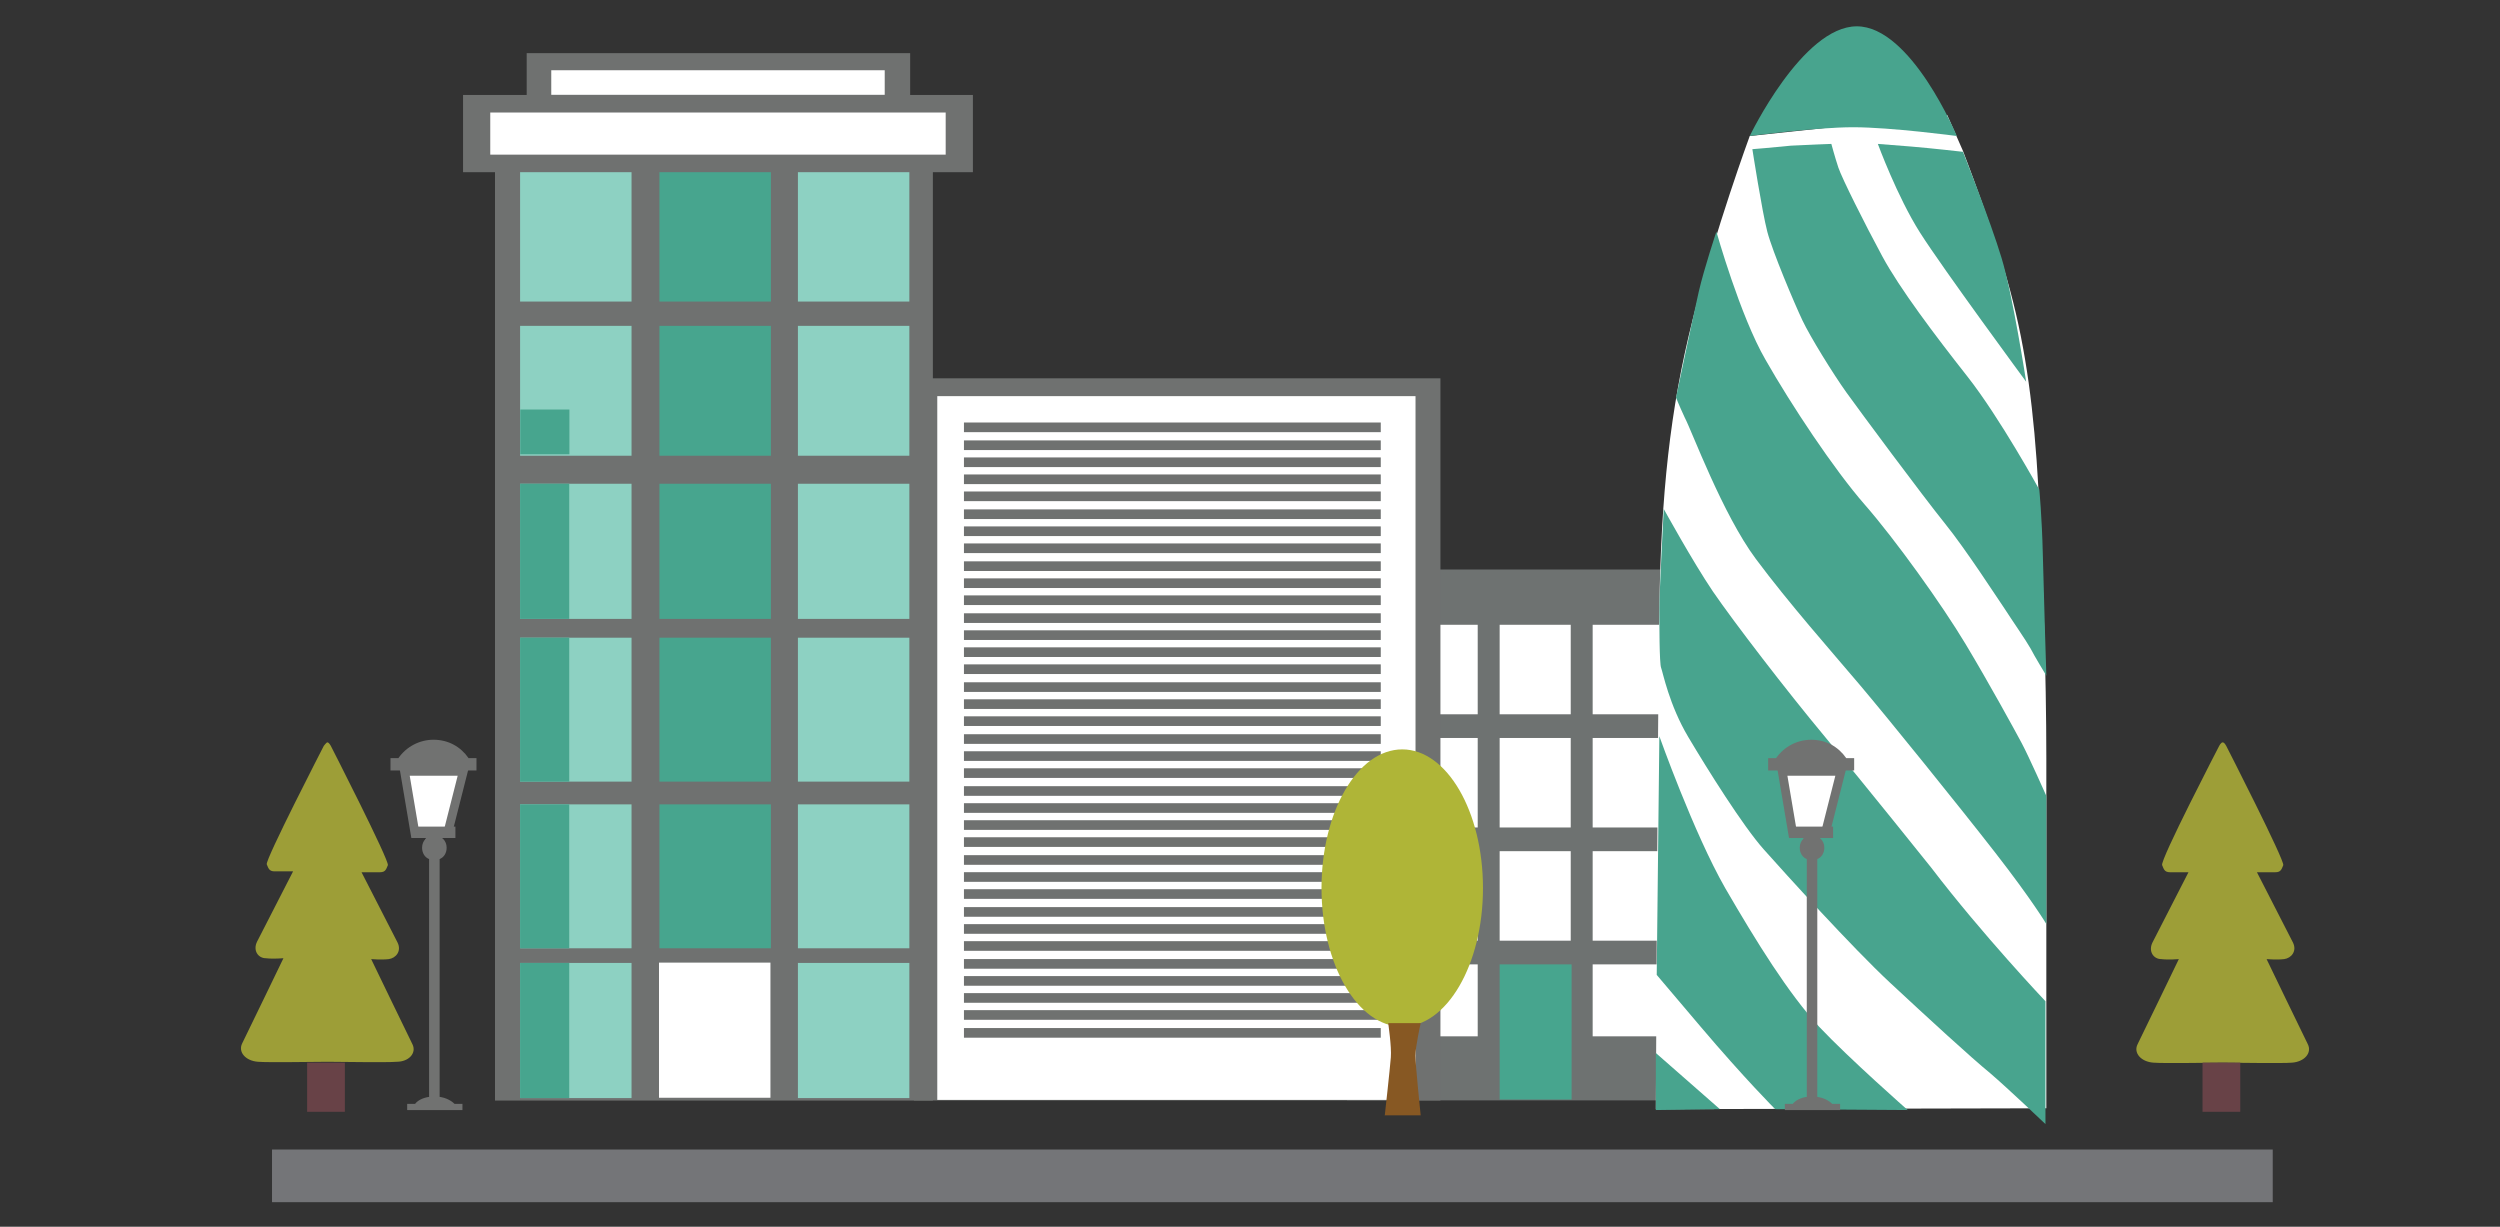 <?xml version="1.0" encoding="utf-8"?>
<!-- Generator: Adobe Illustrator 23.0.6, SVG Export Plug-In . SVG Version: 6.00 Build 0)  -->
<svg version="1.1" id="Layer_1" xmlns="http://www.w3.org/2000/svg" xmlns:xlink="http://www.w3.org/1999/xlink" x="0px" y="0px"
	 viewBox="0 0 284.9 139.8" style="enable-background:new 0 0 284.9 139.8;" xml:space="preserve">
<rect x="0" y="0" width="284.9" height="139.8" fill="#333333" stroke="none"/>
<style type="text/css">
	.st0{fill:#747578;}
	.st1{fill:#6E7271;}
	.st2{fill:#FFFFFF;}
	.st3{fill:#47A58E;}
	.st4{fill:#6F7170;}
	.st5{fill:#8DD1C2;}
	.st6{fill:#9D9E37;}
	.st7{fill:#684247;}
	.st8{fill:#AFB537;}
	.st9{fill:#875823;}
	.st10{fill:#48A48E;}
	.st11{fill:#717271;}
	.st12{fill:#FFFFFF;stroke:#717271;stroke-miterlimit:10;}
</style>
<rect x="31" y="131" class="st0" width="228" height="6"/>
<g>
	<g>
		<rect x="153.5" y="64.9" class="st1" width="44" height="60.5"/>
	</g>
	<g>
		<rect x="160.3" y="71.2" class="st2" width="8.1" height="10.2"/>
		<rect x="170.9" y="71.2" class="st2" width="8.1" height="10.2"/>
		<rect x="160.3" y="84.1" class="st2" width="8.1" height="10.2"/>
		<rect x="170.9" y="84.1" class="st2" width="8.1" height="10.2"/>
		<rect x="160.3" y="97" class="st2" width="8.1" height="10.2"/>
		<rect x="170.9" y="97" class="st2" width="8.1" height="10.2"/>
		<rect x="160.3" y="109.9" class="st2" width="8.1" height="8.2"/>
		<rect x="170.9" y="109.9" class="st3" width="8.2" height="15.4"/>
		<rect x="181.5" y="71.2" class="st2" width="8.1" height="10.2"/>
		<rect x="181.5" y="84.1" class="st2" width="8.1" height="10.2"/>
		<rect x="181.5" y="97" class="st2" width="8.1" height="10.2"/>
		<rect x="181.5" y="109.9" class="st2" width="8.1" height="8.2"/>
	</g>
</g>
<g>
	
		<rect x="56.4" y="17.6" transform="matrix(-1 -3.038959e-11 3.038959e-11 -1 162.71 143.02)" class="st4" width="49.9" height="107.7"/>
	
		<rect x="91" y="19.6" transform="matrix(-1 -3.031676e-11 3.031676e-11 -1 194.63 53.965)" class="st5" width="12.7" height="14.8"/>
	
		<rect x="91" y="37.1" transform="matrix(-1 -3.038826e-11 3.038826e-11 -1 194.63 89.035)" class="st5" width="12.7" height="14.8"/>
	
		<rect x="91" y="55.2" transform="matrix(-1 -3.045976e-11 3.045976e-11 -1 194.63 125.729)" class="st5" width="12.7" height="15.4"/>
	
		<rect x="91" y="72.7" transform="matrix(-1 -3.031676e-11 3.031676e-11 -1 194.63 161.773)" class="st5" width="12.7" height="16.4"/>
	
		<rect x="91" y="91.7" transform="matrix(-1 -3.031676e-11 3.031676e-11 -1 194.63 199.766)" class="st5" width="12.7" height="16.4"/>
	
		<rect x="91" y="109.7" transform="matrix(-1 -3.031676e-11 3.031676e-11 -1 194.63 234.836)" class="st5" width="12.7" height="15.4"/>
	
		<rect x="75.1" y="19.6" transform="matrix(-1 -3.038826e-11 3.038826e-11 -1 162.95 53.965)" class="st3" width="12.7" height="14.8"/>
	
		<rect x="75.1" y="37.1" transform="matrix(-1 -3.038826e-11 3.038826e-11 -1 162.95 89.035)" class="st3" width="12.7" height="14.8"/>
	
		<rect x="75.1" y="55.2" transform="matrix(-1 -3.031676e-11 3.031676e-11 -1 162.95 125.729)" class="st3" width="12.7" height="15.4"/>
	
		<rect x="75.1" y="72.7" transform="matrix(-1 -3.031676e-11 3.031676e-11 -1 162.95 161.773)" class="st3" width="12.7" height="16.4"/>
	
		<rect x="75.1" y="91.7" transform="matrix(-1 -3.031676e-11 3.031676e-11 -1 162.95 199.766)" class="st3" width="12.7" height="16.4"/>
	<polyline class="st2" points="75.1,109.7 75.1,125.1 87.8,125.1 87.8,109.7 	"/>
	
		<rect x="59.3" y="19.6" transform="matrix(-1 -3.031676e-11 3.031676e-11 -1 131.27 53.965)" class="st5" width="12.7" height="14.8"/>
	
		<rect x="59.3" y="37.1" transform="matrix(-1 -3.045976e-11 3.045976e-11 -1 131.27 89.035)" class="st5" width="12.7" height="14.8"/>
	
		<rect x="59.3" y="55.2" transform="matrix(-1 -3.017376e-11 3.017376e-11 -1 131.27 125.729)" class="st5" width="12.7" height="15.4"/>
	
		<rect x="59.3" y="72.7" transform="matrix(-1 -3.031676e-11 3.031676e-11 -1 131.27 161.773)" class="st5" width="12.7" height="16.4"/>
	
		<rect x="59.3" y="91.7" transform="matrix(-1 -3.031676e-11 3.031676e-11 -1 131.27 199.766)" class="st5" width="12.7" height="16.4"/>
	
		<rect x="59.3" y="109.7" transform="matrix(-1 -3.031676e-11 3.031676e-11 -1 131.27 234.836)" class="st5" width="12.7" height="15.4"/>
	
		<rect x="52.8" y="10.8" transform="matrix(-1 -3.037938e-11 3.037938e-11 -1 163.67 30.423)" class="st4" width="58.1" height="8.8"/>
	
		<rect x="55.9" y="12.8" transform="matrix(-1 -3.035584e-11 3.035584e-11 -1 163.67 30.423)" class="st2" width="51.9" height="4.8"/>
	
		<rect x="60" y="6" transform="matrix(-1 -3.038426e-11 3.038426e-11 -1 163.722 16.857)" class="st4" width="43.7" height="4.8"/>
	
		<rect x="62.9" y="8" transform="matrix(-1 -3.039448e-11 3.039448e-11 -1 163.722 18.805)" class="st2" width="38" height="2.8"/>
	
		<rect x="59.3" y="46.6" transform="matrix(-1 -3.047796e-11 3.047796e-11 -1 124.19 98.371)" class="st3" width="5.6" height="5.1"/>
	
		<rect x="59.2" y="55.2" transform="matrix(-1 -3.055079e-11 3.055079e-11 -1 124.07 125.729)" class="st3" width="5.6" height="15.4"/>
	
		<rect x="59.2" y="72.7" transform="matrix(-1 -3.022572e-11 3.022572e-11 -1 124.07 161.773)" class="st3" width="5.6" height="16.4"/>
	
		<rect x="59.2" y="91.7" transform="matrix(-1 -3.022572e-11 3.022572e-11 -1 124.07 199.766)" class="st3" width="5.6" height="16.4"/>
	
		<rect x="59.2" y="109.7" transform="matrix(-1 -3.022572e-11 3.022572e-11 -1 124.07 234.836)" class="st3" width="5.6" height="15.4"/>
</g>
<g>
	
		<rect x="104.2" y="43" transform="matrix(-1 -3.071067e-11 3.071067e-11 -1 268.352 168.413)" class="st4" width="60" height="82.3"/>
	
		<rect x="106.8" y="45.2" transform="matrix(-1 -3.071733e-11 3.071733e-11 -1 268.112 170.544)" class="st2" width="54.5" height="80.2"/>
	<g>
		
			<rect x="109.8" y="48.2" transform="matrix(-1 -3.069956e-11 3.069956e-11 -1 267.152 97.449)" class="st4" width="47.5" height="1.1"/>
		
			<rect x="109.8" y="50.1" transform="matrix(-1 -3.069956e-11 3.069956e-11 -1 267.152 101.389)" class="st4" width="47.5" height="1.1"/>
		
			<rect x="109.8" y="52.1" transform="matrix(-1 -3.071866e-11 3.071866e-11 -1 267.152 105.329)" class="st4" width="47.5" height="1.1"/>
		
			<rect x="109.8" y="54.1" transform="matrix(-1 -3.071866e-11 3.071866e-11 -1 267.152 109.269)" class="st4" width="47.5" height="1.1"/>
		
			<rect x="109.8" y="56.1" transform="matrix(-1 -3.073776e-11 3.073776e-11 -1 267.152 113.21)" class="st4" width="47.5" height="1.1"/>
		
			<rect x="109.8" y="58" transform="matrix(-1 -3.071866e-11 3.071866e-11 -1 267.152 117.15)" class="st4" width="47.5" height="1.1"/>
		
			<rect x="109.8" y="60" transform="matrix(-1 -3.069956e-11 3.069956e-11 -1 267.152 121.09)" class="st4" width="47.5" height="1.1"/>
		
			<rect x="109.8" y="62" transform="matrix(-1 -3.073776e-11 3.073776e-11 -1 267.152 125.03)" class="st4" width="47.5" height="1.1"/>
		
			<rect x="109.8" y="63.9" transform="matrix(-1 -3.073776e-11 3.073776e-11 -1 267.152 128.97)" class="st4" width="47.5" height="1.1"/>
		
			<rect x="109.8" y="65.9" transform="matrix(-1 -3.069956e-11 3.069956e-11 -1 267.152 132.911)" class="st4" width="47.5" height="1.1"/>
		
			<rect x="109.8" y="67.9" transform="matrix(-1 -3.073776e-11 3.073776e-11 -1 267.152 136.851)" class="st4" width="47.5" height="1.1"/>
		
			<rect x="109.8" y="69.8" transform="matrix(-1 -3.073776e-11 3.073776e-11 -1 267.152 140.791)" class="st4" width="47.5" height="1.1"/>
		
			<rect x="109.8" y="71.8" transform="matrix(-1 -3.069956e-11 3.069956e-11 -1 267.152 144.731)" class="st4" width="47.5" height="1.1"/>
		
			<rect x="109.8" y="73.8" transform="matrix(-1 -3.073776e-11 3.073776e-11 -1 267.152 148.671)" class="st4" width="47.5" height="1.1"/>
		
			<rect x="109.8" y="75.8" transform="matrix(-1 -3.073776e-11 3.073776e-11 -1 267.152 152.612)" class="st4" width="47.5" height="1.1"/>
		
			<rect x="109.8" y="77.7" transform="matrix(-1 -3.073776e-11 3.073776e-11 -1 267.152 156.552)" class="st4" width="47.5" height="1.1"/>
		
			<rect x="109.8" y="79.7" transform="matrix(-1 -3.069956e-11 3.069956e-11 -1 267.152 160.492)" class="st4" width="47.5" height="1.1"/>
		
			<rect x="109.8" y="81.7" transform="matrix(-1 -3.069956e-11 3.069956e-11 -1 267.152 164.432)" class="st4" width="47.5" height="1.1"/>
		
			<rect x="109.8" y="83.6" transform="matrix(-1 -3.069956e-11 3.069956e-11 -1 267.152 168.372)" class="st4" width="47.5" height="1.1"/>
		
			<rect x="109.8" y="85.6" transform="matrix(-1 -3.069956e-11 3.069956e-11 -1 267.152 172.313)" class="st4" width="47.5" height="1.1"/>
		
			<rect x="109.8" y="87.6" transform="matrix(-1 -3.069956e-11 3.069956e-11 -1 267.152 176.253)" class="st4" width="47.5" height="1.1"/>
		
			<rect x="109.8" y="89.5" transform="matrix(-1 -3.073776e-11 3.073776e-11 -1 267.152 180.193)" class="st4" width="47.5" height="1.1"/>
		
			<rect x="109.8" y="91.5" transform="matrix(-1 -3.073776e-11 3.073776e-11 -1 267.152 184.133)" class="st4" width="47.5" height="1.1"/>
		
			<rect x="109.8" y="93.5" transform="matrix(-1 -3.069956e-11 3.069956e-11 -1 267.152 188.073)" class="st4" width="47.5" height="1.1"/>
		
			<rect x="109.8" y="97.4" transform="matrix(-1 -3.069956e-11 3.069956e-11 -1 267.152 195.954)" class="st4" width="47.5" height="1.1"/>
		
			<rect x="109.8" y="99.4" transform="matrix(-1 -3.069956e-11 3.069956e-11 -1 267.152 199.894)" class="st4" width="47.5" height="1.1"/>
		
			<rect x="109.8" y="101.4" transform="matrix(-1 -3.069956e-11 3.069956e-11 -1 267.152 203.834)" class="st4" width="47.5" height="1.1"/>
		
			<rect x="109.8" y="95.5" transform="matrix(-1 -3.069956e-11 3.069956e-11 -1 267.152 192.014)" class="st4" width="47.5" height="1.1"/>
		
			<rect x="109.8" y="103.3" transform="matrix(-1 -3.073776e-11 3.073776e-11 -1 267.152 207.774)" class="st4" width="47.5" height="1.1"/>
		
			<rect x="109.8" y="107.3" transform="matrix(-1 -3.069956e-11 3.069956e-11 -1 267.152 215.655)" class="st4" width="47.5" height="1.1"/>
		
			<rect x="109.8" y="109.2" transform="matrix(-1 -3.066093e-11 3.066093e-11 -1 267.152 219.595)" class="st4" width="47.5" height="1.1"/>
		
			<rect x="109.8" y="111.2" transform="matrix(-1 -3.069956e-11 3.069956e-11 -1 267.152 223.535)" class="st4" width="47.5" height="1.1"/>
		
			<rect x="109.8" y="115.2" transform="matrix(-1 -3.073776e-11 3.073776e-11 -1 267.152 231.416)" class="st4" width="47.5" height="1.1"/>
		
			<rect x="109.8" y="117.1" transform="matrix(-1 -3.073776e-11 3.073776e-11 -1 267.152 235.356)" class="st4" width="47.5" height="1.1"/>
		
			<rect x="109.8" y="113.2" transform="matrix(-1 -3.077595e-11 3.077595e-11 -1 267.152 227.476)" class="st4" width="47.5" height="1.1"/>
		
			<rect x="109.8" y="105.3" transform="matrix(-1 -3.073776e-11 3.073776e-11 -1 267.152 211.715)" class="st4" width="47.5" height="1.1"/>
	</g>
</g>
<g>
	<path class="st6" d="M47,119c-0.5-1-4.7-9.7-4.7-9.7s1.2,0.1,2,0c0.8-0.1,1.5-0.9,1-1.9c-0.5-1-4.1-8-4.1-8s1.5,0,2.1,0
		c0.6,0,0.7-0.3,0.9-0.8s-6.5-13.6-6.5-13.6s-0.2-0.4-0.4-0.4c-0.1,0-0.4,0.4-0.4,0.4S30.2,98,30.4,98.5s0.3,0.8,0.9,0.8
		c0.6,0,2.1,0,2.1,0s-3.6,7-4.1,8c-0.5,1,0.1,1.9,1,1.9c0.8,0.1,2,0,2,0s-4.2,8.7-4.7,9.7c-0.5,1,0.4,2,1.8,2.1c1.2,0.1,6.5,0,7.9,0
		c1.4,0,6.8,0.1,7.9,0C46.6,121,47.5,120,47,119z"/>
	<rect x="35" y="121.1" class="st7" width="4.3" height="5.6"/>
</g>
<g>
	<path class="st6" d="M263,119c-0.5-1-4.7-9.7-4.7-9.7s1.2,0.1,2,0c0.8-0.1,1.5-0.9,1-1.9c-0.5-1-4.1-8-4.1-8s1.5,0,2.1,0
		s0.7-0.3,0.9-0.8s-6.5-13.6-6.5-13.6s-0.2-0.4-0.4-0.4s-0.4,0.4-0.4,0.4s-6.8,13.1-6.5,13.6c0.2,0.5,0.3,0.8,0.9,0.8
		c0.6,0,2.1,0,2.1,0s-3.6,7-4.1,8c-0.5,1,0.1,1.9,1,1.9c0.8,0.1,2,0,2,0s-4.2,8.7-4.7,9.7c-0.5,1,0.4,2,1.8,2.1c1.2,0.1,6.5,0,7.9,0
		c1.4,0,6.8,0.1,7.9,0C262.6,121,263.5,120,263,119z"/>
	<rect x="251" y="121.1" class="st7" width="4.3" height="5.6"/>
</g>
<g>
	<ellipse class="st8" cx="159.8" cy="101.2" rx="9.2" ry="15.8"/>
	<path class="st9" d="M157.8,127.2c0,0,0.6-5.4,0.7-6.7c0.1-1.2-0.3-3.9-0.3-3.9h3.7c0,0-0.6,2.7-0.6,3.7c0,1,0.6,6.8,0.6,6.8H157.8
		z"/>
</g>
<g>
	<path class="st2" d="M199.4,15.5c0,0-3.9,10.6-6.5,20.9s-3.6,20-3.8,32.9s-0.4,57.1-0.4,57.1l44.5-0.1c0,0,0-30.5,0-39.9
		s-0.4-21.8-0.9-30.7s-1.4-15.8-3.2-22.5s-5.4-16-5.4-16l-1.8-4.1L199.4,15.5z"/>
	<path class="st10" d="M199.4,15.5c0,0,7.5-1,11.8-1s11.8,1,11.8,1s-5.2-12.5-11.4-12.5S199.4,15.5,199.4,15.5z"/>
	<path class="st10" d="M214,16.4c0,0,2.2,6,4.8,10.1c2.6,4.1,12.1,17,12.1,17s-1.5-9.8-2.8-14.1c-1.3-4.3-4.4-12.1-4.4-12.1
		s-3.5-0.4-5.9-0.6S214,16.4,214,16.4z"/>
	<path class="st10" d="M199.7,17c0,0,1.1,7.1,1.7,9.4s3.1,8.2,4,10.1s3.5,6.1,5,8.2c1.5,2.1,8.7,11.8,11.2,14.9
		c2.5,3.1,5.9,8.4,6.8,9.7c0.9,1.4,2.5,3.7,3,4.6c0.4,0.8,1.8,3.1,1.8,3.1s-0.3-9.5-0.4-13.8s-0.4-7.4-0.4-7.4s-4.5-8.2-8.2-12.9
		c-3.7-4.7-7.7-10-9.7-13.7s-4.6-8.9-5-10.1c-0.4-1.2-0.8-2.7-0.8-2.7s-2.7,0.1-4.6,0.2C202.2,16.8,199.7,17,199.7,17z"/>
	<path class="st10" d="M201.2,41c2.9,5.1,7.8,12.5,11.3,16.5c3.5,4,8.8,11.4,11.5,15.9c2.7,4.5,5.6,9.8,6.4,11.3
		c0.8,1.5,2.8,6,2.8,6v14.6c0,0-1.6-2.7-5.8-8.1S215.2,81.9,211.9,78s-8-9.2-11.8-14.3s-7.3-14.6-8.1-16.1c-0.7-1.5-1-2.3-1-2.3
		s2-9.5,2.6-12.1s2-6.8,2-6.8S198.3,36,201.2,41z"/>
	<path class="st10" d="M189.6,58c0,0-0.5,9.5-0.5,11.3c0,1.8,0,6.3,0.2,6.8s0.9,4.2,3.1,7.9c2.2,3.7,6.2,10.1,8.6,12.8
		s10.1,11.2,14.4,15.2s9.2,8.5,11.4,10.3c2.1,1.8,6.3,5.8,6.3,5.8v-14c0,0-7.2-7.6-13-15.2c0,0-7.6-9.5-12.1-14.9
		s-10.4-13.1-12.8-16.6C192.9,64,189.6,58,189.6,58z"/>
	<path class="st10" d="M189.1,83.9c0,0,3.9,11,7.5,17.3c3.6,6.2,7.2,12,10.7,15.8c3.5,3.7,10.1,9.5,10.1,9.5l-15.1-0.1
		c0,0-3.5-3.5-8.5-9.4c-5-5.9-5-5.9-5-5.9L189.1,83.9z"/>
	<polygon class="st10" points="196,126.4 188.7,120 188.7,126.5 	"/>
</g>
<g>
	<path class="st11" d="M205.9,125V97.9c-0.5-0.2-0.8-0.7-0.8-1.3c0-0.8,0.6-1.4,1.4-1.4c0.8,0,1.4,0.6,1.4,1.4
		c0,0.6-0.3,1.1-0.8,1.3V125c0.7,0.1,1.3,0.4,1.7,0.8h0.9v0.7h-6.3v-0.7h0.9C204.6,125.4,205.2,125.1,205.9,125z"/>
	<g>
		<path class="st11" d="M206.4,84.3c1.7,0,3.1,0.8,4,2.1h0.9v1.4h-9.8v-1.4h0.9C203.3,85.1,204.8,84.3,206.4,84.3z"/>
		<polygon class="st12" points="208,95 204.3,95 203.1,87.9 209.8,87.9 		"/>
		<rect x="204" y="94.2" class="st11" width="4.9" height="1.3"/>
		<path class="st11" d="M206.4,95c0.6,0,1,0.5,1,1c0,0.6-0.5,1-1,1c-0.6,0-1-0.5-1-1C205.4,95.5,205.9,95,206.4,95z"/>
	</g>
</g>
<g>
	<path class="st11" d="M48.9,125V97.9c-0.5-0.2-0.8-0.7-0.8-1.3c0-0.8,0.6-1.4,1.4-1.4c0.8,0,1.4,0.6,1.4,1.4c0,0.6-0.3,1.1-0.8,1.3
		V125c0.7,0.1,1.3,0.4,1.7,0.8h0.9v0.7h-6.3v-0.7h0.9C47.6,125.4,48.2,125.1,48.9,125z"/>
	<g>
		<path class="st11" d="M49.4,84.3c1.7,0,3.1,0.8,4,2.1h0.9v1.4h-9.8v-1.4h0.9C46.3,85.1,47.8,84.3,49.4,84.3z"/>
		<polygon class="st12" points="51,95 47.3,95 46.1,87.9 52.8,87.9 		"/>
		<rect x="47" y="94.2" class="st11" width="4.9" height="1.3"/>
		<path class="st11" d="M49.4,95c0.6,0,1,0.5,1,1c0,0.6-0.5,1-1,1c-0.6,0-1-0.5-1-1C48.4,95.5,48.9,95,49.4,95z"/>
	</g>
</g>
</svg>
